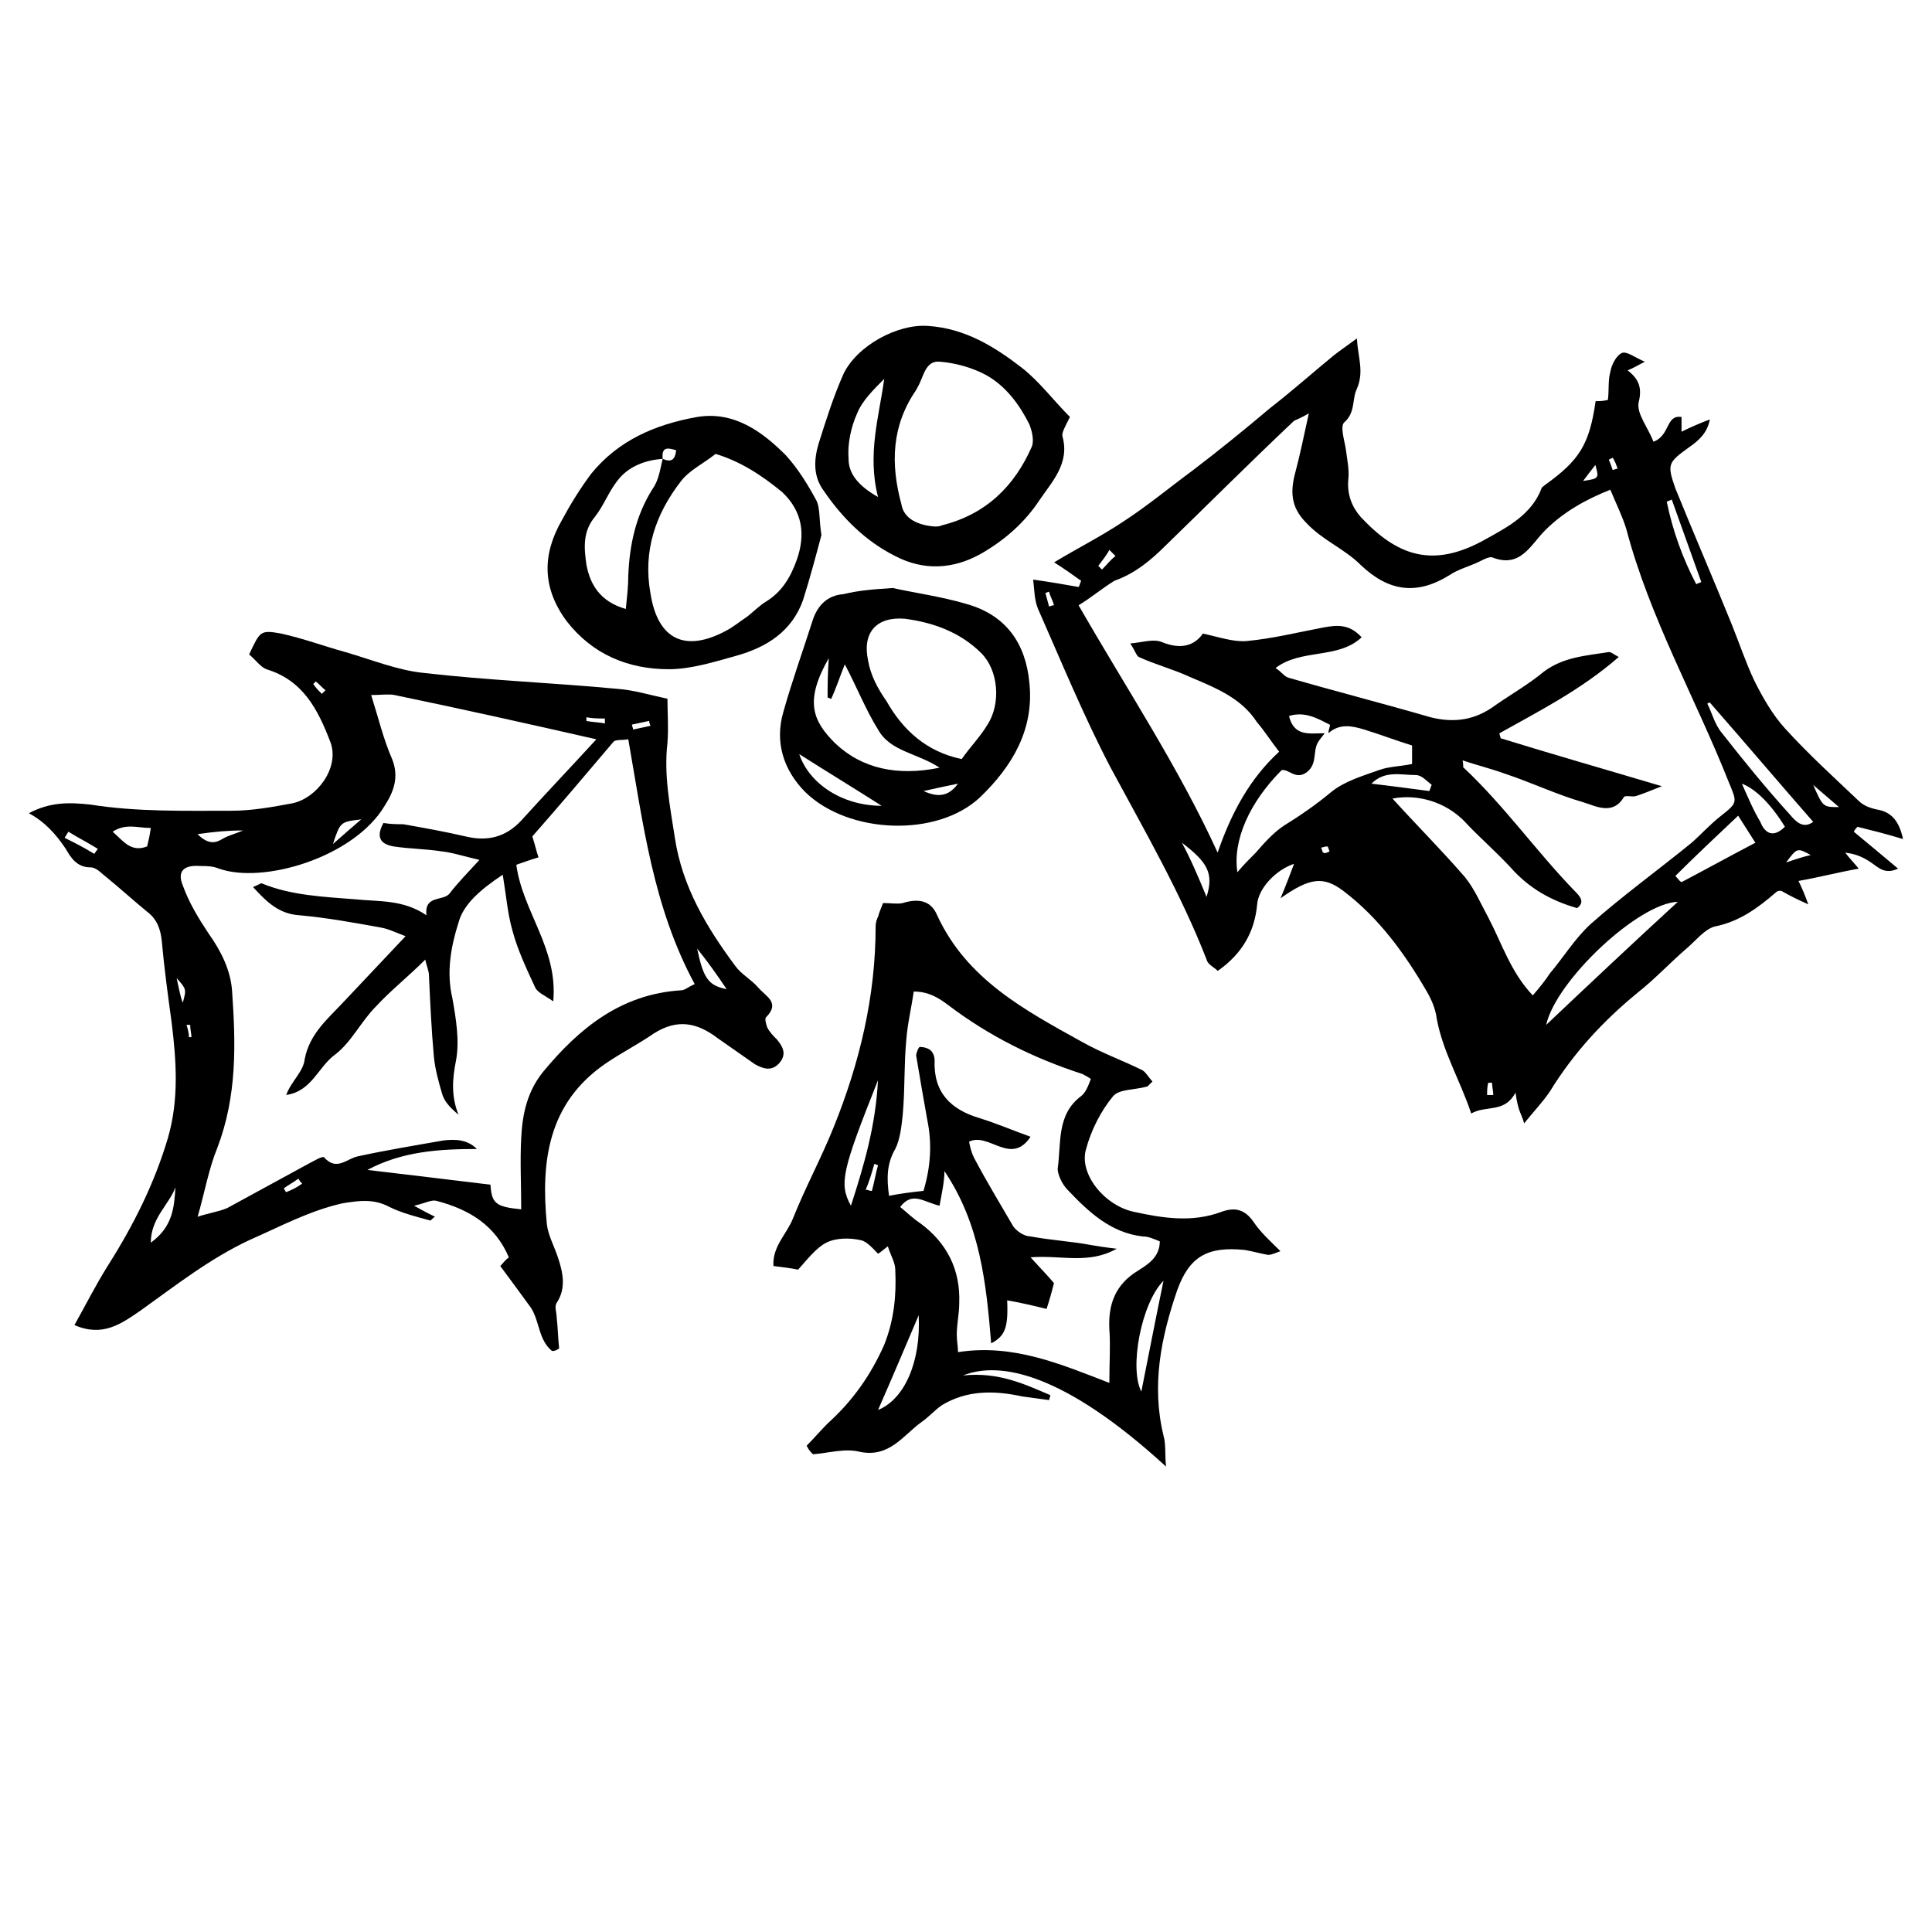 <?xml version="1.0" encoding="utf-8"?>
<!-- Generator: Adobe Illustrator 25.0.0, SVG Export Plug-In . SVG Version: 6.00 Build 0)  -->
<svg version="1.1" id="Layer_1" xmlns="http://www.w3.org/2000/svg" xmlns:xlink="http://www.w3.org/1999/xlink" x="0px" y="0px"
	 viewBox="0 0 360 360" style="enable-background:new 0 0 360 360;" xml:space="preserve">
<style type="text/css">
	.st0{fill-rule:evenodd;clip-rule:evenodd;}
	.st1{fill:none;}
</style>
<g>
	<path d="M313.33,77.7c0,0.69,0,1.6,0,2.75c1.83-0.92,3.44-1.6,5.27-2.29c-0.46,2.52-2.06,3.9-3.67,5.04
		c-4.13,2.98-4.36,3.21-2.75,7.8c3.44,8.48,7.11,16.97,10.55,25.45c1.38,3.44,2.52,6.88,4.13,10.32c1.6,3.21,3.44,6.42,5.73,8.94
		c4.36,4.81,9.17,9.17,13.76,13.53c0.92,0.92,2.29,1.38,3.44,1.61c2.75,0.46,4.13,2.29,4.81,5.5c-2.98-0.92-5.73-1.6-8.48-2.29
		c-0.23,0.23-0.46,0.46-0.69,0.92c2.75,2.29,5.27,4.36,8.25,6.88c-2.52,1.15-3.67-0.23-5.04-1.15s-2.75-1.6-4.81-1.83
		c0.69,0.92,1.38,1.61,2.52,2.98c-3.9,0.69-7.34,1.61-11.23,2.29c0.69,1.38,1.15,2.52,1.83,4.36c-2.06-0.92-3.44-1.6-5.04-2.52
		c-0.46,0-0.69,0-0.92,0.23c-3.44,2.98-6.88,5.5-11.46,6.42c-1.83,0.46-3.44,2.52-5.04,3.9c-3.21,2.75-6.19,5.96-9.4,8.48
		c-6.42,5.27-11.92,11.23-16.28,18.34c-1.38,2.06-2.98,3.67-4.81,5.96c-0.23-0.92-0.69-1.83-0.92-2.52
		c-0.23-0.69-0.46-1.61-0.69-3.21c-2.06,3.9-5.5,2.29-8.25,3.9c-2.06-6.19-5.27-11.46-6.42-17.65c-0.23-1.83-0.92-3.44-1.83-5.04
		c-4.13-7.11-8.94-13.76-15.59-18.8c-3.67-2.75-6.19-2.52-11.69,1.38c1.15-2.75,1.83-4.59,2.52-6.42c-3.44,1.15-6.65,4.59-6.88,7.57
		c-0.46,5.04-2.75,9.17-7.34,12.38c-0.69-0.69-1.83-1.15-2.06-2.06c-4.81-12.38-11.46-23.85-17.88-35.77
		c-5.04-9.63-9.17-19.72-13.53-29.58c-0.69-1.61-0.69-3.44-0.92-5.5c3.21,0.46,5.96,0.92,8.48,1.38c0.23-0.46,0.23-0.69,0.46-1.15
		c-1.6-1.15-3.21-2.29-5.04-3.44c4.13-2.52,8.71-4.81,12.84-7.57c4.59-2.98,8.71-6.42,13.07-9.63c4.81-3.67,9.63-7.57,14.22-11.46
		c4.13-3.21,8.02-6.65,11.92-9.86c1.15-0.92,2.52-1.83,4.36-3.21c0.23,3.67,1.38,6.19,0,9.4c-0.92,1.83-0.23,4.36-2.29,6.19
		c-0.92,0.69,0,3.44,0.23,5.04c0.23,1.83,0.69,3.9,0.46,5.73c-0.23,2.75,0.69,5.04,2.29,6.88c6.65,7.11,13.3,9.86,23.39,4.13
		c4.13-2.29,8.48-4.59,10.32-9.4c0-0.23,0.46-0.46,0.69-0.69c6.42-4.59,8.25-7.57,9.4-15.59c0.69,0,1.38,0,2.29-0.23
		c0.23-1.83,0-3.67,0.46-5.27c0.23-1.38,1.15-2.98,2.06-3.44s2.29,0.69,4.36,1.6c-1.38,0.69-2.06,1.15-3.21,1.6
		c2.06,1.6,2.75,3.21,2.06,5.96c-0.46,2.06,1.83,4.81,2.75,7.34C311.26,81.14,310.35,77.24,313.33,77.7L313.33,77.7z M246.84,136.63
		c-0.69,0.92-1.38,1.6-1.6,2.52c-0.46,1.61,0,3.44-1.83,4.81c-2.06,1.38-3.21-0.69-4.59-0.46c-5.96,5.96-9.17,13.07-8.25,19.03
		c1.15-1.38,2.29-2.52,3.44-3.67c1.6-1.83,3.21-3.67,5.27-5.04c2.98-1.83,5.96-3.9,8.71-6.19c2.52-2.06,5.73-2.98,8.94-4.13
		c1.83-0.69,4.13-0.69,6.19-1.15c0-1.38,0-2.29,0-3.44c-2.98-0.92-5.96-2.06-8.94-2.98c-2.29-0.69-4.59-1.15-6.65,0.69
		c0-0.69,0.46-1.6,0.23-1.6c-2.29-1.15-4.59-2.52-7.57-1.61C241.1,137.32,244.08,136.63,246.84,136.63z M200.98,112.78
		c8.94,15.59,18.57,30.04,25.91,46.09c2.52-7.34,5.96-13.76,11.46-18.8c-1.6-2.06-2.75-3.9-4.13-5.5c-2.98-4.59-7.8-6.42-12.61-8.48
		c-2.98-1.38-6.42-2.29-9.4-3.67c-0.46-0.23-0.69-1.15-1.6-2.52c2.52-0.23,4.36-0.92,5.96-0.23c3.44,1.38,5.96,0.69,7.57-1.61
		c3.21,0.69,5.73,1.61,8.25,1.38c4.81-0.46,9.4-1.61,14.22-2.52c2.52-0.46,4.81-0.69,7.11,1.83c-4.36,4.13-11.23,2.06-16.05,5.73
		c1.15,0.69,1.6,1.61,2.52,1.83c8.71,2.52,17.65,4.81,26.37,7.34c4.59,1.15,8.48,0.46,12.15-2.29c2.98-2.06,6.19-3.9,8.94-6.19
		c3.67-2.75,7.8-2.98,12.15-3.67c0.46,0,0.92,0.46,1.83,0.92c-7.11,6.19-14.9,10.09-22.24,14.22c0,0.23,0.23,0.69,0.23,0.92
		c9.63,2.98,19.26,5.73,30.04,8.94c-2.29,0.92-3.44,1.38-4.81,1.83c-0.69,0.23-2.06-0.23-2.29,0.23c-2.06,3.44-5.27,1.61-7.57,0.92
		c-4.81-1.38-9.63-3.67-14.44-5.27c-2.52-0.92-5.27-1.61-8.02-2.52c0.23,0.92,0,1.38,0.23,1.38c7.57,7.11,13.53,15.59,20.64,22.93
		c0.92,0.92,2.06,2.06,0.46,3.21c-4.81-1.38-8.94-3.67-12.38-7.57c-2.75-2.98-5.96-5.73-8.71-8.71c-3.44-3.44-8.48-5.04-13.3-4.13
		c4.36,4.81,9.17,9.63,13.53,14.67c1.83,2.29,2.98,5.04,4.36,7.57c2.52,4.81,4.13,10.09,8.25,14.44c1.38-1.6,2.29-2.75,3.21-4.13
		c2.52-2.98,4.59-6.42,7.57-9.17c5.96-5.27,12.61-10.09,18.8-15.13c1.83-1.6,3.44-3.44,5.5-5.04c3.21-2.52,2.98-2.52,1.38-6.42
		c-6.19-15.59-14.67-30.49-19.03-47c-0.69-2.29-1.83-4.59-2.98-7.34c-4.59,1.83-8.71,4.13-12.15,7.57
		c-2.75,2.75-4.59,7.11-9.86,5.04c-0.69-0.23-2.06,0.69-3.21,1.15c-1.6,0.69-3.21,1.15-4.59,2.06c-6.19,3.9-11.46,3.21-16.74-1.83
		c-2.98-2.98-7.11-4.59-10.09-7.8c-2.98-2.98-2.98-5.96-2.06-9.4c0.92-3.44,1.6-6.88,2.52-11.01c-1.6,0.92-2.29,1.15-2.75,1.38
		c-8.02,7.57-15.82,15.36-23.85,23.16c-2.75,2.75-5.73,5.27-9.63,6.65C205.11,109.8,203.27,111.41,200.98,112.78z M312.64,168.04
		c-7.34,0.23-22.7,14.67-24.53,22.93C296.36,183.17,304.39,175.61,312.64,168.04z M318.6,130.9c-0.23,0-0.46,0.23-0.46,0.23
		c0.92,1.83,1.38,3.9,2.75,5.5c4.13,5.27,8.25,10.32,12.61,15.13c1.15,1.38,2.52,2.75,4.36,1.38
		C331.44,145.8,325.02,138.23,318.6,130.9z M312.18,163.22c0.46,0.46,0.69,0.92,1.15,1.15c4.36-2.29,8.94-4.81,13.76-7.34
		c-1.15-1.83-2.06-3.21-3.21-5.04C319.75,155.89,315.85,159.56,312.18,163.22z M332.59,154.05c-2.52-4.13-5.5-7.11-8.02-8.02
		c1.15,2.52,2.06,4.81,3.44,7.11C328.92,155.43,330.52,156.12,332.59,154.05z M316.08,108.88c0.23-0.23,0.69-0.23,0.92-0.46
		c-1.83-5.04-3.67-10.32-5.5-15.36c-0.23,0.23-0.69,0.23-0.92,0.46C311.72,99.02,313.56,104.07,316.08,108.88z M266.32,147.4
		c0.23-0.46,0.23-0.69,0.46-1.15c-0.92-0.69-1.83-1.83-2.98-1.83c-2.75,0-5.73-0.92-8.25,1.6
		C259.45,146.49,262.89,146.94,266.32,147.4z M224.82,167.12c1.38-4.36,0.23-6.42-4.59-10.09
		C221.84,160.01,223.22,163.22,224.82,167.12z M337.86,146.26c1.83,4.13,1.83,4.13,4.81,4.13
		C341.07,149.01,339.47,147.63,337.86,146.26z M294.99,89.62c2.98-0.46,2.98-0.46,2.29-2.98C296.36,87.79,295.67,88.71,294.99,89.62
		z M337.4,159.33c-2.52-1.38-2.52-1.38-4.59,1.38C334.88,160.01,336.26,159.56,337.4,159.33z M204.65,105.44
		c0.23,0.23,0.46,0.46,0.69,0.69c0.92-0.92,1.6-1.83,2.52-2.52c-0.46-0.46-0.69-0.69-1.15-1.15
		C206.25,103.38,205.34,104.53,204.65,105.44z M195.48,110.26c-0.23,0-0.46,0.23-0.69,0.23c0.23,0.92,0.46,1.61,0.69,2.52
		c0.23,0,0.46-0.23,0.92-0.23C196.16,111.86,195.71,111.18,195.48,110.26z M300.49,87.56c0.23,0,0.69-0.23,0.92-0.23
		c-0.23-0.69-0.46-1.38-0.92-2.06c-0.23,0.23-0.69,0.23-0.69,0.46C300.03,86.19,300.26,86.87,300.49,87.56z M277.1,204.04
		c0.46,0,0.69,0,1.15,0c0-0.69-0.23-1.6-0.23-2.29c-0.23,0-0.46,0-0.69,0C277.1,202.43,277.1,203.35,277.1,204.04z M247.75,158.64
		c-0.23-0.46-0.23-0.92-0.46-0.92c-0.46,0-0.92,0.23-1.15,0.23c0.23,0.23,0.23,0.92,0.46,0.92
		C246.84,159.1,247.29,158.87,247.75,158.64z"/>
	<path d="M102.85,251.73c-2.52-2.06-2.29-5.5-3.9-8.02c-1.83-2.52-3.67-5.04-5.73-7.8c0.46-0.46,0.92-1.15,1.6-1.61
		c-2.52-5.96-7.34-8.94-13.53-10.55c-0.92-0.23-2.06,0.46-4.13,0.92c2.06,1.15,2.98,1.6,3.9,2.06c-0.46,0.23-0.69,0.69-0.92,0.69
		c-2.52-0.69-5.27-1.38-7.57-2.52c-2.98-1.6-5.73-1.15-8.71-0.69c-6.19,1.38-11.69,4.36-17.43,6.88
		c-7.34,3.44-13.76,8.48-20.18,13.07c-3.67,2.52-7.11,5.04-12.38,2.75c2.06-3.67,3.9-7.34,6.19-11.01
		c4.81-7.57,8.71-15.36,11.23-23.85c2.06-7.11,1.6-14.22,0.69-21.55c-0.69-5.04-1.38-10.09-1.83-15.13
		c-0.23-2.29-0.92-4.13-2.75-5.5c-2.52-2.06-5.04-4.36-7.57-6.42c-0.92-0.69-1.83-1.83-2.98-1.83c-2.52,0-3.67-1.83-4.59-3.44
		c-1.83-2.75-3.9-5.04-6.88-6.65c3.9-2.06,7.34-2.06,11.46-1.61c8.71,1.38,17.43,1.15,26.37,1.15c3.67,0,7.57-0.69,11.23-1.38
		c4.59-0.92,8.94-6.65,7.11-11.46c-2.29-5.96-5.04-11.46-11.92-13.53c-1.15-0.46-2.06-1.83-3.21-2.75c2.06-4.36,2.06-4.59,5.96-3.9
		c4.13,0.92,7.8,2.29,11.92,3.44c4.81,1.38,9.86,3.44,14.67,3.9c11.92,1.38,24.07,1.83,36.23,2.98c2.98,0.23,5.96,1.15,9.17,1.83
		c0,2.52,0.23,5.27,0,8.25c-0.69,5.96,0.46,11.69,1.38,17.65c1.38,9.17,5.96,16.74,11.23,23.85c1.15,1.61,2.98,2.52,4.36,4.13
		c1.38,1.6,4.13,2.75,1.38,5.5c-0.23,0.23,0,1.15,0.23,1.83c0.46,0.92,1.15,1.6,1.83,2.29c1.15,1.38,1.83,2.75,0.46,4.36
		c-1.38,1.6-2.98,1.15-4.59,0.23c-2.29-1.61-4.59-3.21-6.88-4.81c-3.9-2.98-7.57-3.67-11.92-0.92c-2.98,2.06-6.19,3.67-9.17,5.73
		c-10.55,7.34-11.92,18.11-10.78,29.81c0.23,2.06,1.38,4.13,2.06,6.19c0.92,2.75,1.6,5.73-0.23,8.48c-0.46,0.69,0,1.83,0,2.75
		c0.23,1.83,0.23,3.67,0.46,5.73C103.53,251.73,103.31,251.73,102.85,251.73z M93.68,162.99c-4.13,2.75-7.34,5.5-8.25,8.94
		c-1.38,4.36-2.29,9.17-1.15,13.99c0.69,3.9,1.38,8.02,0.69,11.69c-0.69,3.44-0.92,6.65,0.46,10.09c-1.38-1.15-2.52-2.29-2.98-3.67
		c-0.69-2.29-1.38-4.81-1.6-7.11c-0.46-5.04-0.69-10.09-0.92-15.13c0-0.92-0.46-1.83-0.69-2.98c-3.21,3.21-6.42,5.73-9.17,8.71
		c-2.75,2.75-4.59,6.65-7.57,8.94c-3.21,2.29-4.36,6.88-9.17,7.57c0.92-2.52,3.21-4.36,3.44-6.65c0.92-4.81,4.36-7.57,7.34-10.78
		c3.67-3.9,7.34-7.8,11.46-12.15c-1.83-0.69-3.21-1.38-4.59-1.61c-5.04-0.92-10.09-1.83-15.13-2.29c-3.9-0.23-6.19-2.52-8.71-5.27
		c0.69-0.23,1.38-0.69,1.6-0.69c5.5,2.29,11.69,2.52,17.43,2.98c4.36,0.46,8.94,0,13.3,2.98c-0.46-3.9,3.21-2.52,4.36-4.13
		c1.38-1.83,3.21-3.67,5.5-6.19c-2.98-0.69-5.04-1.38-7.11-1.6c-2.98-0.46-5.96-0.46-8.94-0.92c-2.52-0.46-3.21-1.83-1.83-4.36
		c1.38,0.23,2.52,0.23,3.67,0.23c3.9,0.69,7.8,1.38,11.69,2.29c3.9,0.92,7.34,0.23,10.32-2.98c4.36-4.81,8.94-9.63,13.99-15.13
		c-13.07-2.98-25.45-5.73-37.6-8.25c-1.15-0.23-2.52,0-4.36,0c1.38,4.36,2.29,8.25,3.9,11.92c1.38,3.44,0.23,6.19-1.38,8.71
		c-5.73,9.63-22.7,14.67-30.95,11.69c-1.15-0.46-2.29-0.46-3.44-0.46c-2.98-0.23-4.36,0.92-3.21,3.67c1.15,3.21,2.98,6.19,4.81,8.94
		c2.29,3.21,4.13,6.88,4.36,10.78c0.69,9.86,0.92,19.49-2.75,29.12c-1.6,3.9-2.29,8.02-3.67,12.84c2.06-0.69,3.9-0.92,5.5-1.61
		c5.04-2.75,10.09-5.5,15.13-8.25c0.92-0.46,2.75-1.61,2.98-1.15c2.29,2.52,4.13,0.23,6.19-0.23c5.27-1.15,10.78-2.06,16.05-2.98
		c2.06-0.23,4.36-0.23,6.19,1.6c-7.11,0-13.99,0.46-20.41,3.9c7.8,0.92,15.36,1.83,22.93,2.75c0.23,3.44,0.92,4.13,5.73,4.59
		c0-4.59-0.23-8.94,0-13.3c0.23-4.59,1.15-8.71,4.13-12.38c6.65-8.02,14.44-14.44,25.68-15.13c0.69,0,1.38-0.69,2.52-1.15
		c-7.8-14.44-9.63-30.04-12.38-45.63c-1.15,0.23-2.29,0-2.75,0.46c-5.04,5.96-10.09,11.92-15.13,17.65c0.46,1.38,0.69,2.52,1.15,3.9
		c-1.6,0.46-2.75,0.92-4.13,1.38c1.15,8.71,7.8,15.59,6.88,25.45c-1.6-1.15-2.98-1.6-3.44-2.75c-1.6-3.44-3.21-6.88-4.13-10.32
		C94.59,170.33,94.36,167.12,93.68,162.99z M28.1,154.28c-2.52,0-4.59-0.92-7.11,0.69c2.06,1.83,3.44,3.9,6.42,2.75
		C27.64,156.8,27.87,155.89,28.1,154.28z M32.69,221.23c-1.15,3.21-4.59,5.73-4.59,10.32C32.23,228.57,32.46,224.9,32.69,221.23z
		 M129.9,176.75c1.15,5.5,2.06,6.88,5.5,7.57C133.57,181.57,131.74,179.04,129.9,176.75z M36.81,155.43
		c2.06,2.06,3.44,1.61,4.59,0.92c1.15-0.69,2.29-0.92,3.9-1.6C42.55,154.74,40.02,154.97,36.81,155.43z M17.55,159.1
		c0.23-0.23,0.46-0.69,0.69-0.92c-1.83-1.15-3.67-2.06-5.5-3.21c-0.23,0.46-0.46,0.69-0.69,1.15
		C13.88,157.03,15.72,157.95,17.55,159.1z M67.31,152.68c-3.9,0.46-3.9,0.46-5.27,4.59C64.1,155.43,65.47,154.28,67.31,152.68z
		 M34.06,186.84c0.69-2.52,0.69-2.52-1.15-4.59C33.37,184.32,33.6,185.69,34.06,186.84z M56.3,220.54
		c-0.23-0.23-0.46-0.46-0.69-0.92c-0.92,0.69-1.83,1.15-2.75,1.83c0.23,0.23,0.23,0.46,0.46,0.69
		C54.47,221.69,55.39,221.23,56.3,220.54z M121.19,135.25c0-0.23-0.23-0.46-0.23-0.92c-1.15,0.23-2.06,0.46-3.21,0.69
		c0,0.23,0.23,0.69,0.23,0.92C119.13,135.71,120.04,135.48,121.19,135.25z M109.27,133.65c0,0.23,0,0.46,0,0.69
		c1.15,0.23,2.29,0.23,3.44,0.46c0-0.23,0-0.69,0-0.92C111.56,133.88,110.41,133.88,109.27,133.65z M59.97,129.29
		c0.23-0.23,0.46-0.46,0.69-0.69c-0.69-0.46-1.15-1.15-1.83-1.61c-0.23,0.23-0.46,0.46-0.46,0.46
		C58.82,128.14,59.28,128.6,59.97,129.29z M35.21,193.26c0.23,0,0.46,0,0.46,0c0-0.69-0.23-1.38-0.23-2.29c-0.23,0-0.46,0-0.69,0
		C34.98,191.65,35.21,192.57,35.21,193.26z"/>
	<path d="M150.31,269.38c1.38-1.38,2.52-2.75,3.9-4.13c4.59-4.13,8.02-8.94,10.55-14.67c1.83-4.59,2.29-9.17,2.06-13.99
		c0-1.38-0.92-2.75-1.38-4.36c-0.92,0.69-1.38,1.15-1.83,1.38c-0.92-0.92-2.06-2.29-3.21-2.52c-2.06-0.46-4.59-0.46-6.42,0.46
		c-1.83,0.92-3.44,2.98-5.27,5.04c-0.92-0.23-2.75-0.46-4.59-0.69c-0.23-3.67,2.52-5.96,3.67-8.94c2.29-5.73,5.27-11.23,7.57-16.97
		c4.81-11.92,7.8-24.3,7.8-37.37c0-0.69,0.23-1.38,0.46-1.83c0.23-0.92,0.69-1.83,0.92-2.52c1.38,0,2.75,0.23,3.67,0
		c2.98-0.92,5.27-0.46,6.42,2.29c5.5,11.92,16.28,17.65,27.06,23.62c3.67,2.06,7.57,3.44,11.23,5.27c0.69,0.46,1.15,1.38,1.83,2.06
		c-0.46,0.46-0.69,0.69-0.92,0.92c-2.29,0.69-5.27,0.46-6.42,1.83c-2.29,2.75-4.13,6.42-5.04,9.86c-1.38,4.59,3.44,10.55,8.94,11.69
		c5.27,1.15,10.78,2.06,16.28,0c2.52-0.92,4.36-0.46,5.96,1.83c1.38,2.06,3.21,3.67,5.04,5.5c-0.69,0.23-1.6,0.69-2.29,0.69
		c-1.38-0.23-2.98-0.69-4.36-0.92c-6.88-0.69-10.32,1.15-12.61,7.57c-2.98,8.71-4.81,17.65-2.52,27.06c0.46,1.6,0.23,3.44,0.46,5.73
		c-19.03-17.43-30.95-19.72-37.83-16.97c6.65-0.69,11.46,1.61,16.28,3.67c0,0.23-0.23,0.69-0.23,0.92c-1.6-0.23-3.44-0.46-5.04-0.69
		c-5.27-1.15-10.32-1.15-14.9,1.61c-1.38,0.92-2.52,2.29-3.9,3.21c-3.44,2.52-5.96,6.65-11.46,5.5c-2.75-0.69-5.73,0.23-8.71,0.46
		C150.77,270.3,150.54,269.84,150.31,269.38z M175.07,224.67c-2.98-0.69-5.04-2.75-7.34,0.23c1.15,0.92,2.29,2.06,3.67,2.98
		c5.04,3.67,7.57,8.71,7.34,14.9c0,2.06-0.46,3.9-0.46,5.96c0,1.15,0.23,2.06,0.23,3.21c10.32-1.61,19.26,2.29,28.2,5.73
		c0-3.67,0.23-6.88,0-10.09c-0.23-4.59,1.15-8.25,5.27-10.78c1.83-1.15,4.13-2.52,4.13-5.5c-1.15-0.46-2.06-0.92-3.21-0.92
		c-5.96-0.69-10.09-4.59-13.99-8.71c-0.92-0.92-1.83-2.75-1.83-3.9c0.69-4.81-0.23-10.09,4.36-13.53c0.92-0.69,1.38-2.06,1.83-3.21
		c-0.69-0.46-1.15-0.69-1.6-0.92c-9.17-2.98-17.43-7.11-24.99-12.84c-1.83-1.38-3.67-2.52-6.42-2.52c-0.46,3.21-1.15,5.96-1.38,8.94
		c-0.46,4.81-0.23,9.4-0.69,14.22c-0.23,2.06-0.46,4.36-1.38,6.19c-1.6,2.75-1.6,5.5-1.15,8.71c2.29-0.46,4.36-0.69,6.42-0.92
		c1.38-4.59,1.6-8.94,0.69-13.3c-0.69-3.9-1.38-7.8-2.06-11.92c0-0.46,0.46-1.6,0.69-1.6c0.69,0,1.6,0.23,2.06,0.69
		c0.46,0.46,0.69,1.15,0.69,1.83c-0.23,5.96,2.98,9.17,8.48,10.78c2.98,0.92,6.19,2.29,9.4,3.44c-3.67,5.5-7.8-0.92-11.46,0.92
		c0.23,1.15,0.46,2.06,0.92,2.98c2.29,4.36,4.81,8.48,7.34,12.84c0.69,0.92,2.06,1.83,3.21,1.83c3.67,0.69,7.57,0.92,11.23,1.6
		c1.38,0.23,2.75,0.46,4.81,0.69c-5.27,2.98-10.32,1.15-16.05,1.6c2.06,2.29,3.44,3.67,4.36,4.81c-0.46,1.83-0.92,3.44-1.38,4.81
		c-2.75-0.69-4.81-1.15-7.34-1.6c0.23,5.27-0.46,6.65-2.98,8.02c-0.92-11.23-2.06-22.24-8.71-32.1
		C175.99,220.09,175.53,222.15,175.07,224.67z M158.56,224.67c2.52-7.8,4.59-14.9,5.04-23.39
		C156.96,218.02,156.27,220.54,158.56,224.67z M163.61,262.73c5.04-2.06,8.02-9.17,7.57-17.65
		C168.65,251.04,166.13,257,163.61,262.73z M216.8,238.66c-4.13,4.13-6.42,16.28-4.13,20.64
		C214.05,252.41,215.42,245.31,216.8,238.66z M161.31,221.69c0.46,0,0.69,0.23,1.15,0.23c0.46-1.6,0.69-3.21,1.15-4.81
		c-0.23,0-0.46-0.23-0.69-0.23C162.46,218.48,162,220.09,161.31,221.69z"/>
	<path d="M166.36,109.57c4.13,0.92,9.17,1.61,13.76,2.98c7.34,2.06,11.01,7.34,11.69,14.67c0.92,8.71-3.21,15.59-9.17,21.32
		c-8.02,7.57-24.53,6.88-32.56-0.92c-4.13-4.13-5.73-9.4-4.13-14.9c1.6-5.73,3.67-11.46,5.5-17.2c0.92-2.75,2.75-4.59,5.73-4.81
		C159.94,110.03,162.69,109.8,166.36,109.57z M179.2,141.44c1.6-2.29,3.44-4.13,4.81-6.42c2.52-3.9,2.06-10.09-1.15-13.3
		c-3.9-3.9-8.94-5.73-14.22-6.42c-5.27-0.46-8.02,2.52-6.88,7.8c0.46,2.75,1.83,5.27,3.44,7.57
		C168.19,135.94,172.55,140.07,179.2,141.44z M154.43,122.64c-4.59,8.02-2.98,11.69,1.15,15.82c5.04,4.81,11.69,6.19,19.49,4.59
		c-4.13-2.75-9.17-2.98-11.46-7.11c-2.29-3.67-3.9-7.8-6.19-12.15c-0.92,2.29-1.6,4.36-2.52,6.42c-0.23,0-0.46-0.23-0.69-0.23
		C154.21,127.91,154.21,125.85,154.43,122.64z M164.29,150.15c-5.04-3.21-10.32-6.42-15.36-9.63
		C150.77,146.03,156.96,150.15,164.29,150.15z M172.09,147.4c2.52,1.15,4.59,1.15,6.42-1.38
		C176.22,146.49,174.15,146.94,172.09,147.4z"/>
	<path d="M153.06,99.71c-0.92,3.44-2.06,7.8-3.44,12.15c-2.06,5.73-6.65,8.71-12.38,10.32c-4.13,1.15-8.48,2.52-12.61,2.52
		c-7.57,0-14.22-2.75-19.03-8.94c-4.59-6.19-4.59-12.38-0.92-18.8c1.6-2.98,3.44-5.96,5.5-8.71c5.04-6.19,11.92-9.17,19.72-10.55
		c6.88-1.15,12.15,2.75,16.51,7.11c2.29,2.52,4.13,5.5,5.73,8.48C152.83,94.67,152.6,96.73,153.06,99.71z M123.48,85.5
		c1.6,0.69,2.29,0.23,2.52-1.6C124.4,83.43,123.25,83.2,123.48,85.5c-3.21,0.23-6.42,1.38-8.48,4.13c-1.6,2.06-2.52,4.59-4.13,6.65
		c-2.29,2.75-2.06,5.73-1.6,8.94c0.69,3.67,2.52,6.88,7.34,8.25c0.23-2.29,0.46-4.13,0.46-6.19c0.23-5.73,1.38-11.23,4.59-16.28
		C122.79,89.4,123.02,87.33,123.48,85.5z M133.34,84.58c-2.29,1.83-4.81,2.98-6.42,5.04c-4.81,6.19-7.11,13.07-5.73,20.86
		c1.38,8.94,6.65,11.01,13.99,7.11c1.38-0.69,2.75-1.83,4.13-2.75c1.15-0.92,2.29-2.06,3.44-2.75c2.98-1.83,4.59-4.59,5.73-7.8
		c1.6-4.59,1.15-8.94-2.75-12.61C141.82,88.48,137.93,85.96,133.34,84.58z"/>
	<path d="M199.37,77.7c-0.92,1.83-1.6,2.98-1.38,3.67c1.38,5.04-2.06,8.48-4.36,11.92c-2.75,4.13-6.42,7.34-10.78,9.86
		c-5.27,2.98-10.78,3.21-16.05,0.46c-5.5-2.75-9.86-7.11-13.3-12.15c-2.06-2.75-1.83-5.96-0.92-8.94c1.38-4.36,2.75-8.71,4.59-12.84
		c2.52-5.27,10.09-9.4,15.82-8.94c6.88,0.46,12.38,3.9,17.43,7.8C193.64,71.05,196.39,74.72,199.37,77.7z M174.15,98.11
		c0.46,0,0.92,0,1.38-0.23c8.25-2.06,13.53-7.34,16.74-14.67c0.46-1.15,0-2.98-0.46-4.13c-1.83-3.67-4.36-7.11-8.02-9.17
		c-2.52-1.38-5.73-2.29-8.71-2.52c-2.75-0.23-2.98,2.98-4.13,4.81c0,0.23-0.23,0.23-0.23,0.46c-4.59,6.65-4.81,13.76-2.75,21.32
		C168.42,96.73,171.17,97.88,174.15,98.11z M163.61,92.61c-2.06-8.02,0.23-15.13,1.15-22.01c-2.06,2.06-4.13,4.13-5.04,6.42
		c-1.15,2.52-1.83,5.73-1.6,8.48C158.1,88.25,159.94,90.54,163.61,92.61z"/>
</g>
</svg>
